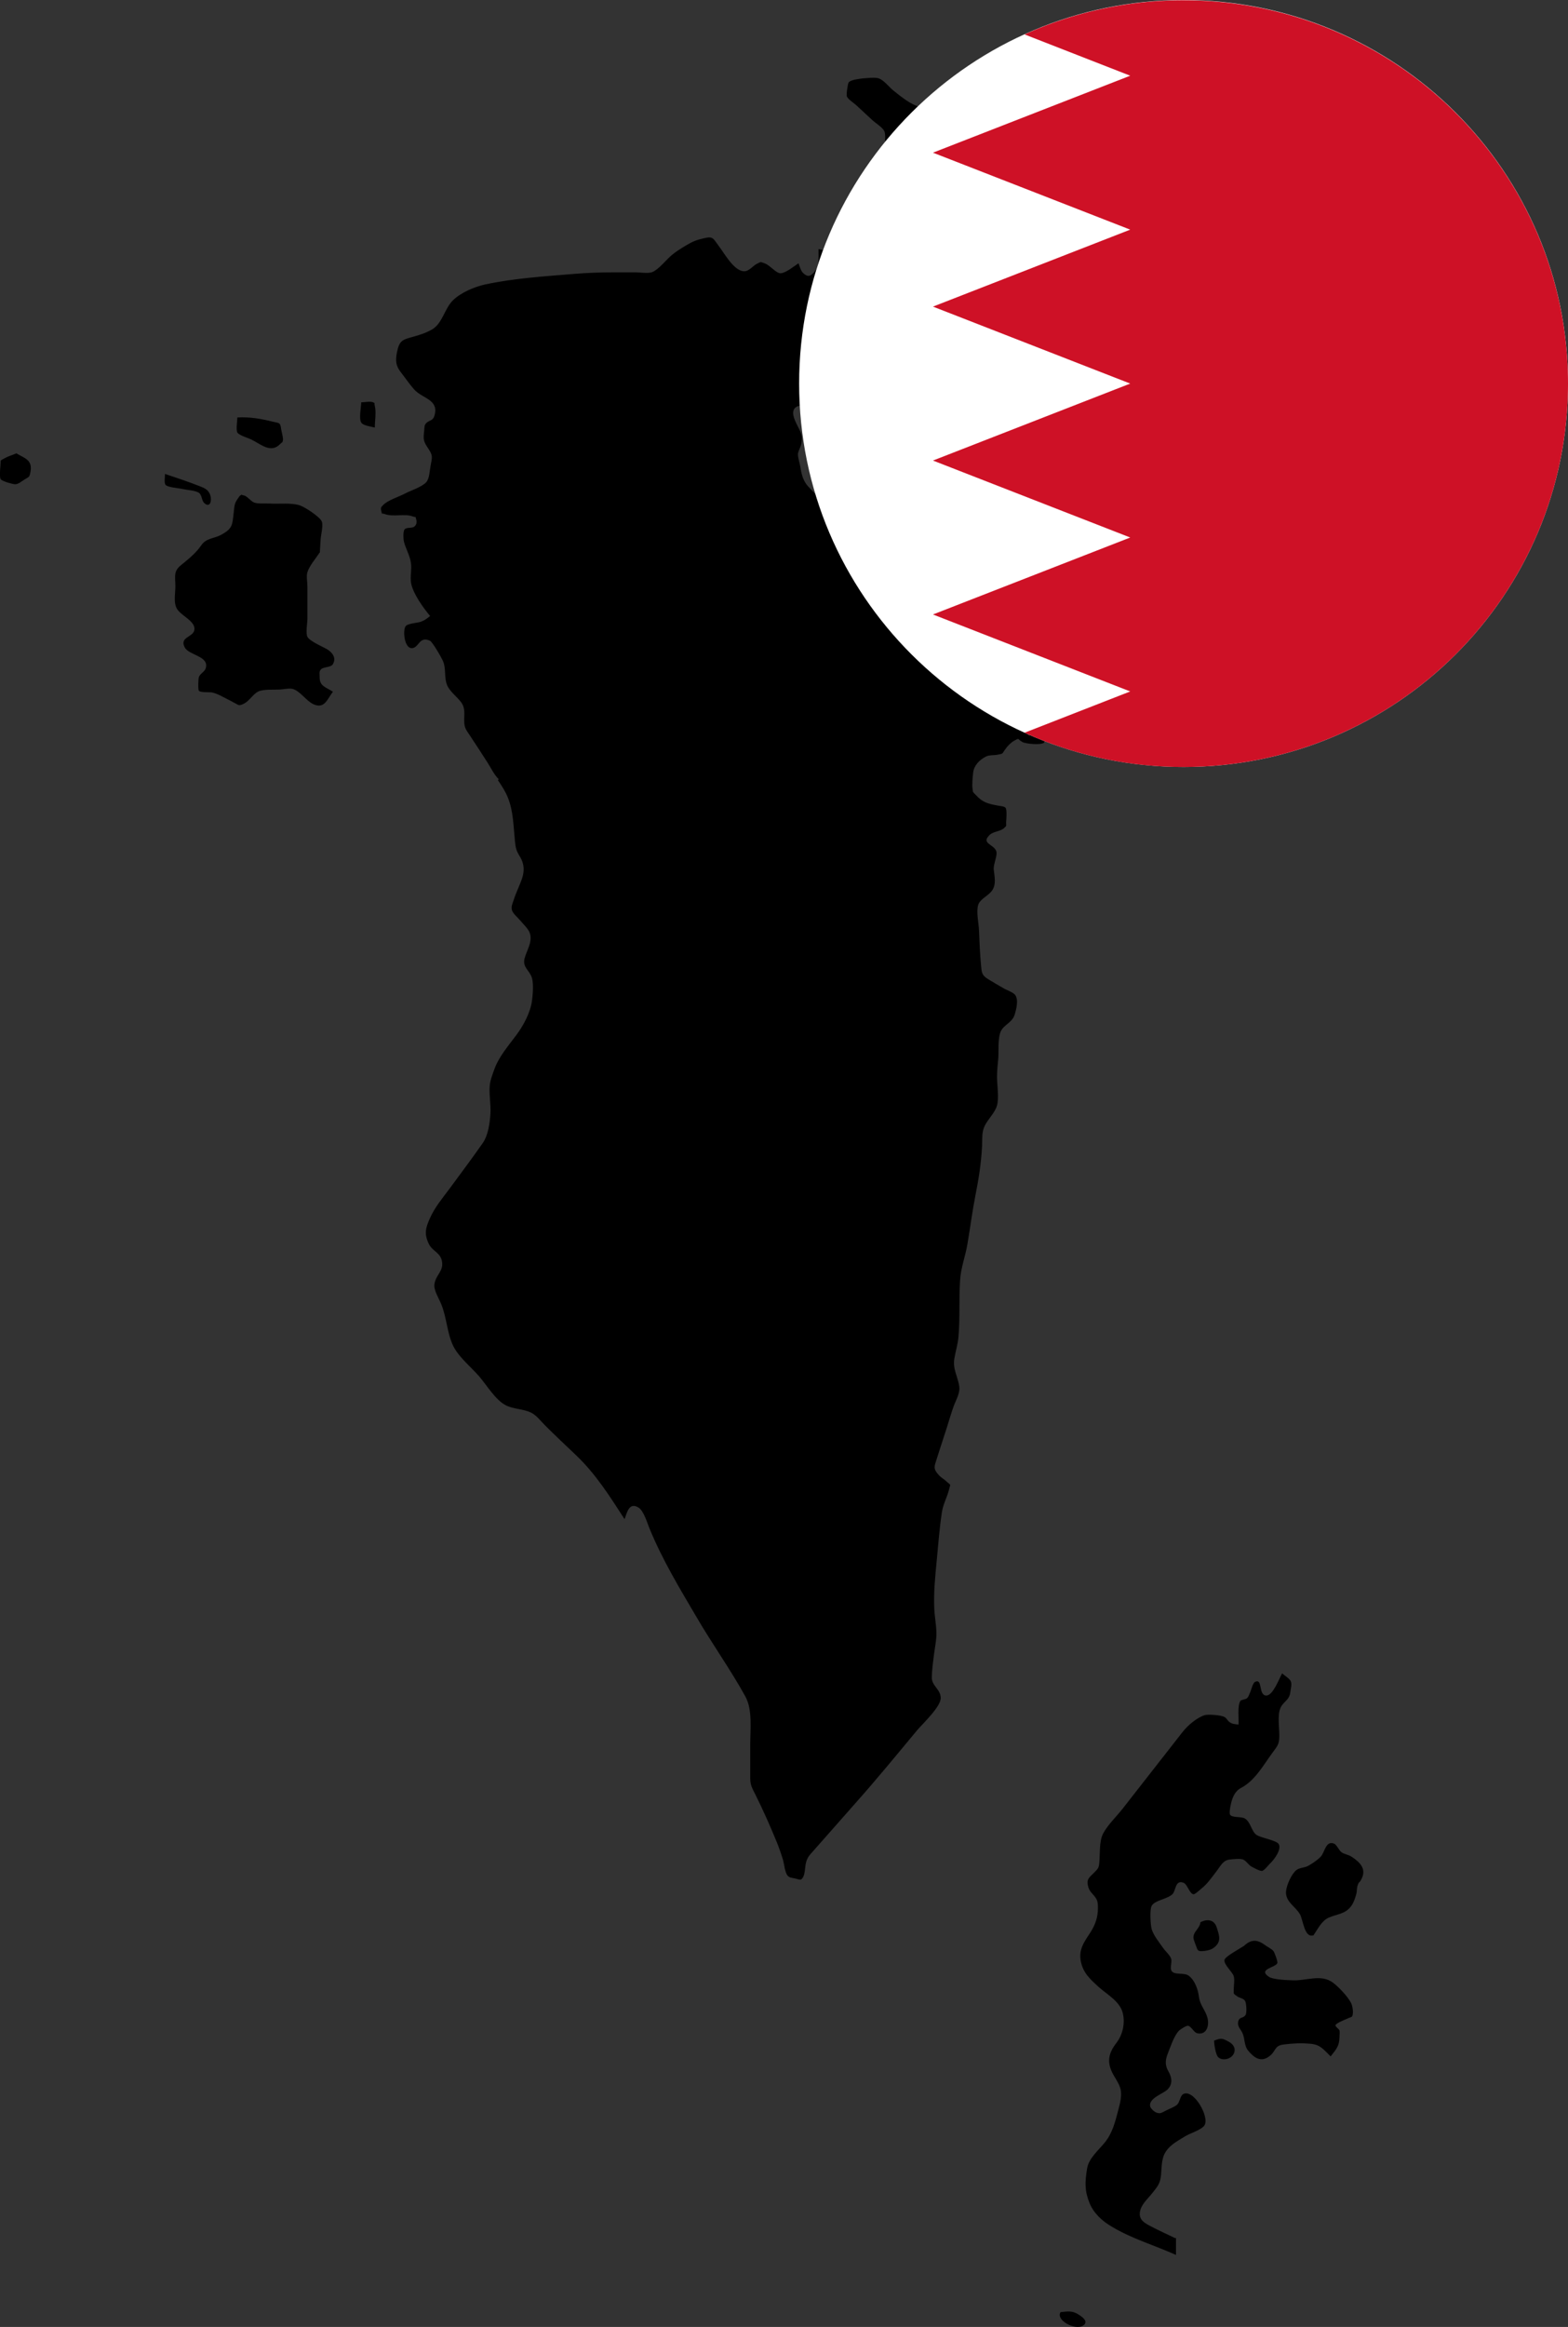 <svg xmlns="http://www.w3.org/2000/svg" data-name="bahrain" viewBox="0 0 174.08 258.19"><rect x="0" y="0" width="174.08" height="258.19" fill="#333333" stroke="none"/><g id="bahrain"><g class="map"><path d="M117.74 256.55c-.55.89 1.6 2.03 2.47 1.51.79-.48-.19-1.08-.61-1.33-.59-.34-1.09-.27-1.86-.18ZM35.48 61.31c-.39.63-1.14 1.46-1.35 2.18-.14.46 0 1.11 0 1.59v3.58c0 .45-.21 1.59 0 2 .26.5 1.74 1.11 2.22 1.4.53.34 1.04.94.59 1.66-.2.33-1.02.27-1.3.54-.24.24-.15.51-.15.93 0 .94.69 1.06 1.47 1.56-.65.87-.94 1.94-2.16 1.39-.82-.38-1.46-1.46-2.31-1.7-.39-.1-1.03.05-1.42.07-.67.03-1.47-.03-2.12.12-.82.19-1.15 1.13-1.96 1.49-.48.21-.45.14-.98-.14-.41-.22-.8-.43-1.21-.63-.39-.21-.75-.39-1.18-.5-.33-.09-1.35.03-1.54-.21-.11-.14-.07-1.32 0-1.51.12-.38.63-.58.75-.96.46-1.37-1.84-1.45-2.31-2.32-.63-1.15.86-1.13 1.05-1.9.22-.94-1.29-1.55-1.83-2.26-.53-.69-.27-1.75-.27-2.62 0-1.09-.24-1.66.6-2.34.85-.7 1.62-1.29 2.25-2.19.58-.86 1.35-.74 2.22-1.19 1.26-.69 1.25-1.06 1.4-2.42.05-.39.05-.82.21-1.18.07-.15.41-.72.55-.79.33-.17-.05-.07.33 0 .41.05.8.67 1.21.81.46.15 1.18.07 1.66.1 1.01.07 2.48-.12 3.43.22.58.21 2.17 1.25 2.39 1.76.19.43-.09 1.49-.12 1.95-.03.51-.07 1.03-.09 1.54l-.03-.03ZM18.32 52.58c0 .33-.12 1.02.07 1.23.26.28 1.51.35 1.87.45.48.11 1.42.15 1.82.42.36.25.29.86.6 1.14.65.59.86-.28.67-.86-.22-.69-.72-.83-1.35-1.08-1.22-.47-2.46-.89-3.7-1.3h.02ZM1.82 50.3c.85.53 1.8.69 1.57 2.01-.12.65-.1.55-.69.91-.35.22-.66.51-1.03.51-.26 0-1.42-.33-1.59-.55-.15-.22-.06-1.2-.03-1.5.06-.75-.09-.51.46-.83.41-.24.89-.36 1.31-.55ZM26.35 46.32c0 .39-.17 1.35 0 1.67.2.32 1.22.61 1.54.77 1.1.54 2.19 1.6 3.24.48.2-.21.2-.07.27-.32.08-.3-.13-.95-.18-1.27-.11-.81-.18-.68-.93-.86-1.39-.34-2.5-.54-3.94-.47ZM40.1 44.63c0 .53-.27 1.81 0 2.25.21.35 1.06.44 1.51.56 0-.74.18-1.7 0-2.41-.1-.39.09-.25-.19-.39-.25-.14-1.04 0-1.32 0v-.02ZM55.33 86.42c-.5-.5-.86-1.29-1.25-1.88-.63-.98-1.26-1.95-1.91-2.93-.39-.59-.62-.83-.63-1.54-.02-.89.15-1.47-.35-2.16-.48-.63-1.27-1.19-1.56-1.91-.33-.81-.1-1.82-.43-2.6-.15-.39-1.18-2.17-1.47-2.31-1.17-.53-1.2.72-1.93.82-.94.14-1.11-2.07-.75-2.45.27-.29 1.26-.34 1.64-.46.46-.17.67-.33 1.06-.65-.79-.96-1.84-2.4-2.1-3.59-.15-.74.09-1.56-.03-2.31-.12-.84-.58-1.57-.77-2.34-.07-.26-.12-1.15.07-1.37.22-.26.81-.1 1.08-.31.19-.15.32-.43.21-.79-.15-.46.07-.17-.39-.34-.94-.34-2.15.09-3.1-.26-.43-.15-.26.12-.39-.33-.1-.38 0-.45.19-.65.5-.55 1.74-.93 2.39-1.27.67-.36 1.86-.72 2.39-1.26.39-.43.38-1.22.5-1.82.17-.96.29-1.13-.24-1.92-.58-.87-.58-1.01-.46-2.07.03-.38 0-.56.24-.79.36-.34.72-.22.89-.8.54-1.83-1.34-1.88-2.27-2.94-.51-.58-.96-1.25-1.44-1.86-.58-.74-.63-1.28-.45-2.24.27-1.33.62-1.4 1.82-1.73.77-.22 1.38-.41 2.07-.8 1.19-.7 1.37-2.31 2.34-3.25.89-.87 2.43-1.51 3.62-1.76 3.18-.68 6.59-.89 9.83-1.16 1.45-.12 2.87-.17 4.34-.17h2.5c.53 0 1.36.15 1.83-.03.72-.31 1.49-1.3 2.07-1.81.53-.46 1.08-.79 1.68-1.15.71-.43 1.18-.62 2-.8 1.04-.24.99.03 1.66.91.63.82 1.78 2.96 2.96 2.74.45-.09.86-.63 1.26-.82.51-.22.26-.24.82-.05.62.21 1.25 1.09 1.78 1.11.55 0 1.54-.8 2-1.11.15.38.25.85.54 1.11.46.41.7.34 1.01.07.82-.72.67-1.8.67-2.75.63.09 1.42.43 2.03.41.63 0 1.6-.41 2.17-.7.65-.32 1.3-.84 1.81-1.35.53-.53 1.01-1.21 1.94-.77.78.38.65 1.11 1.78.92.57-.1.27-.05.67-.55.44-.56.23-.09.9-.38.36-.15.24-.12.24-.67 0-.48.09-1.04 0-1.51-.14-.84-.43-1.74-.94-2.45-.39.29-.82.56-1.19.87-.65.55-.57.86-1.37.63-.75-.21-.94-.29-1.07-1.11-.12-.72.26-1.06.46-1.78.33-1.09.03-2.5-.03-3.64 0-.29.03-.75-.09-1.01-.22-.44-.98-.89-1.34-1.23-.59-.55-1.19-1.11-1.79-1.66-.24-.22-.91-.65-1.03-.96-.08-.19.1-1.45.21-1.57.27-.29 1.15-.38 1.54-.43.48-.03 1.38-.15 1.81 0 .55.21 1.1.92 1.55 1.3.77.62 1.73 1.4 2.63 1.75 1.37.51 2.12.21 3.3-.43 1.06-.56 2.05-1.23 3.1-1.83.9-.53 1.78-.79 2.82-.79.46 0 .9-.05 1.33.09.72.24 1.46.79 2.1 1.16 1.06.58 1.99 1.28 2.98 1.97.39.27.81.58 1.23.8.63.33.82.19 1.54-.15.87-.43 1.29-1.64 1.64-2.55.14-.32.17-.7.34-1.01.21-.38.57-.53.82-.86.53-.68.34-1.35-.27-1.88-.72-.62-.84-.46-.67-1.4.14-.75.36-.65.91-1.18.58-.56.58-.89 1.42-.75.7.12 1.11.17 1.7.51 1.13.67 1.76 1.32 2.48 2.43.24.36.87 1.13.94 1.56.07.5-.31 1.32-.45 1.8-.25.94-.77 2.84-2.07 2.84-.73 0-.54-.46-1.38.02-.39.22-1.03.65-1.23 1.03-.19.36-.29 1.23-.26 1.64.07.84.89 1.1 1.1 1.83.29 1.01-.87 2.55-1.05 3.49-.18 1.11.03 2.33 0 3.46-.05 1.13-.17 2.26-.25 3.4-.1 1.39-.53 3.08-.34 4.45.07.46-.1.26.19.55.44.43 1.4.53 1.95.84.94.51 1.67 1.28 2.77 1.49 1.04.21 2.29.03 3.35.03 1.56.02 3.11.03 4.67.05 1.04 0 1.35-.68 2.27-1.15.27-.14 1.16-.5 1.47-.43.89.21.67.87.43 1.42-.29.7-.34.58-1.13.62-.33 0-.83-.05-1.13.05-.38.14-.14-.03-.41.38-.7 1.11.77 2.33 1.37 3.22.69 1.01 1.23 2.05 1.82 3.13.39.75 1.55 2.22 1.67 3.05.07.46-.19 1.37-.33 1.8-.19.56-.22.51-.79.85-1.09.65-2.15 1.52-3.48 1.51-.62 0-.53-.03-1.01-.58-.48-.56-.94-1.16-1.47-1.68-.77-.79-1.66-1.45-2.48-2.17-.14.19-.46.46-.51.67-.09.36-.09 0 .09.39.22.48.94.68.84 1.16-.14.6-2 2.09-2.6 1.97-.29-.07-.82-1.01-1.01-1.23-.31-.38-.58-.72-.81-1.15-.2-.43-.56-1.09-.56-1.61 0-.55.46-.77.89-1.16-.71-.79-1.06-1.32-2.22-.96-.67.21-1.66 1.09-2.12 1.66-1.2 1.49 1.78 2.67 2.94 3.1.62.22.48.12.62.72.09.34.21.96.12 1.3-.09.34-1.22 2.26-1.54 2.36-.51.14-1.95-.8-2.27-1.2-.65-.8-.81-1.61-.91-2.58-.05-.44-.25-1.11-.17-1.56.06-.39.25-.58.25-.99 0-.62-.12-.62-.65-.86-.6-.27-.48-.21-.69-.77-.33-.94-.24-1.83-.79-2.69-.41-.65-1.57-1.06-1.83-1.64-.1-.22 0-1.32.09-1.52.21-.41.46-.31.98-.51.53-.21.49-.07.56-.67.09-.65-.1-.62-.53-1.09-.51-.6-.55-1.63-1.32-1.9-.96-.32-.98 1.3-1.93.91-.82-.34-.09-2.31-.19-3.08-.1-.74-.81-.89-1.05-1.54-.36-.99.38-5.41-2.03-3.63-.26.19-.45.67-.74.75-.27.1-1.4-.05-1.64-.17-.45-.21-.31-.26-.31-.89 0-.53 0-.55-.27-.98-.27-.44-.82-.85-1.02-1.33-.15-.36.03-.8-.07-1.18-.07-.19.05-.29-.07-.38-.07-.05-.77-.03-.86 0-.38.15-.43.51-.55 1.01-.22.89.05 1.83-.1 2.74-.12.62-.73 1.86-1.23 2.24-.39.29-1.74.05-2.24-.24-.75-.44-1.05-1.59-1.88-2-.21-.1-.89-.31-1.1-.19-.26.15-.31.77-.5 1.06-.21.32-.81.63-.89.99-.08.36.31.79.27 1.16-.03.41-.42.82-.54 1.21-.12.41-.12.86-.14 1.3-.02.36-.07.68.03 1.01.14.44.54.8.66 1.25.1.46-.29 2.07.02 2.4.1.12 1.22.24 1.39.19.34-.1.33-.56.63-.72.3-.15 1.09 0 1.43 0 .39 0 1.45-.21 1.78 0 .6.36-.19 1.61.19 2.17.34.51 2.14-.07 2.63.34.36.31.15 2.04.17 2.58.03 1.11.02 1.11-.79 1.86-.59.55-1.26 1.42-2 1.78-.94.48-2.17.5-3.18.84-.78.26-1.49.72-2.22 1.09-1.38.74-3.57 1.25-4.87.27-.85-.65-1.45-1.49-2.56-1.64-1.07-.15-1.9-.15-2.94.05-.85.17-1.95-.05-2.75.19-.93.29-.6 1.21-.26 1.92.46.96.8 1.32.53 2.4-.08.32-.3.67-.34.99-.03.39.19 1.01.26 1.42.13.84.3 1.59.89 2.22.62.69 1.25 1.3 1.93 1.92.67.6 1.23 1.1 1.73 1.83.5.72.87 1.47 1.59 1.92.74.46 1.69.7 2.32 1.3.6.57 1.13 1.4 1.56 2.12.87 1.51 1.96 3.32 3.93 3.4.87.03 1.93-.09 2.77.19.46.15 1.43 1.27 1.81.38.55-1.32-2.82-2.56-3.57-3.2-.48-.41-1.87-1.46-1.97-2.16-.05-.39.36-.34.62-.7.26-.34.22-.69.02-1.17-.27-.72-.86-1.3-1.14-2.04-.5-1.23-.39-1.25.3-2.32 1.01-1.58 2.06-3.01 3.39-4.35.67-.67 1.17-.46 2.12-.44.67 0 2.29-.26 2.87.07 1.08.6.94 2.1.38 2.95-.29.42-.43.56-.43 1.02 0 .39.15 1.23.34 1.58.36.67 1.25.99 1.5 1.71.31.84.27 1.92.27 2.81 0 .39-.07.89 0 1.28.09.51.36.69.21 1.22s-.46.45-.79.87c-.23.31-.23.79-.17 1.23.07.39.2.61.42.99.34.6.26.6.81.7.74.12 1.6-.12 2.22-.48 1.61-.98 3.2-1.98 4.8-2.96 1.56-.94 3.06-1.9 4.56-2.92l.21 2.1c.36-.05.55-.1.84-.27.36-.21.82-.87 1.27-.89.23 0 .9.43 1.02.62.09.14.22 1.01.12 1.15-.17.24-1.33.24-1.64.29-1.11.17-2.22.36-3.34.53-.51.09-1.16.09-1.66.27-.51.21-1.85.95-2.14 1.42-.6.98.46 1.05.82 1.61.38.58-.07 1.29-.53 1.73-.8.75-1.07 1.18-2.2 1.18-.9 0-1.14-.72-1.71-1.43-.62.56-1.43 1.07-2.02 1.67-.31.33-.46.5-.45 1.03 0 .58.36.53.57 1.08.29.77.05 2.1.09 2.91.03 1.17.26 1.15 1.21 1.84.69.51 1.23 1.11.91 2.12-.12.38-1.78 1.32-1.37 1.83.14.17 1.13-.05 1.35 0 .15.03.34-.05.43.05 0 .02.05.75 0 .81-.33.31-2.03.14-2.39-.05-.63-.34-.29-.51-.91-.17-.38.21-.75.58-.99.93-.41.55-.2.51-.85.63-.43.09-.94.02-1.32.21-.75.38-1.33 1.01-1.42 1.78-.05.53-.14 1.25-.07 1.78.07.5 0 .31.36.7.77.85 1.35.97 2.43 1.18.26.05.73.07.87.24.19.24.09 1.29.07 1.59 0 .51.07.38-.21.65-.39.39-1.18.38-1.59.75-1.04.97.38 1.04.69 1.79.21.48-.33 1.44-.26 2.11.09.78.27 1.57-.15 2.24-.39.63-1.38.96-1.59 1.68-.22.77.07 2.03.1 2.82.05 1.27.1 2.55.22 3.8.08.84.06 1.13.77 1.58.57.35 1.15.68 1.73 1.02.3.19 1.09.45 1.3.75.39.55.12 1.59-.07 2.2-.27.87-1.21 1.1-1.54 1.85-.34.77-.21 2.14-.27 2.98-.07.69-.14 1.37-.14 2.07 0 .94.24 2.24 0 3.15-.22.81-1.01 1.52-1.37 2.27-.34.69-.26 1.46-.29 2.23-.1 1.93-.37 3.64-.75 5.54-.34 1.76-.57 3.54-.87 5.31-.22 1.35-.74 2.67-.82 4.04-.14 2.08 0 4.21-.18 6.29-.07.79-.31 1.58-.45 2.36-.21 1.19.34 1.95.53 3.08.13.79-.34 1.51-.62 2.27-.27.77-.51 1.58-.75 2.35-.38 1.15-.74 2.29-1.11 3.44-.27.87-.46 1.1.22 1.84.26.29.6.46.89.74.46.43.41.19.27.75-.21.93-.67 1.66-.82 2.62-.27 1.8-.41 3.62-.58 5.43-.17 1.76-.34 3.42-.27 5.19.03.89.21 1.78.24 2.67.03.87-.19 1.8-.29 2.67-.09.77-.21 1.56-.22 2.35-.02.98.97 1.33.99 2.29.03.99-2.03 2.89-2.63 3.61-2.26 2.72-4.49 5.44-6.84 8.08l-4.73 5.36c-.39.43-.58.63-.74 1.17-.15.49-.09 1.31-.38 1.74-.22.34-.32.21-.83.09-.39-.09-.62-.07-.84-.31-.31-.34-.39-1.3-.51-1.72-.21-.69-.43-1.34-.7-2-.74-1.81-1.51-3.54-2.38-5.29-.34-.68-.57-1.04-.57-1.78v-3.76c0-1.68.27-3.85-.53-5.32-1.67-3.03-3.71-5.87-5.45-8.86-1.9-3.23-3.79-6.35-5.21-9.82-.26-.62-.63-1.97-1.25-2.32-1.03-.6-1.25.63-1.51 1.31-1.62-2.51-3.21-5.03-5.39-7.1-1.16-1.1-2.32-2.19-3.45-3.32-.48-.48-.94-1.11-1.54-1.4-.87-.43-2-.38-2.85-.84-1.11-.59-2.07-2.2-2.89-3.16-.87-1.01-2.27-2.14-2.87-3.34-.72-1.42-.75-3.23-1.37-4.71-.25-.62-.85-1.55-.75-2.2.15-1.08 1.09-1.46.82-2.63-.21-.89-1.02-1.03-1.42-1.8-.57-1.15-.38-1.8.09-2.87.55-1.25 1.43-2.28 2.24-3.37 1.22-1.66 2.46-3.31 3.64-5 .61-.89.78-2.21.85-3.28.05-.98-.14-1.95-.09-2.93.03-.71.33-1.43.58-2.12.5-1.3 1.5-2.46 2.34-3.59.81-1.06 1.6-2.53 1.78-3.85.09-.67.19-1.9 0-2.53-.25-.86-1.06-1.17-.83-2.14.21-.89.9-1.81.61-2.79-.15-.53-.8-1.1-1.14-1.52-.26-.31-.74-.69-.86-1.08-.12-.41.05-.7.19-1.13.26-.84.67-1.61.94-2.43.27-.83.22-1.6-.22-2.34-.43-.69-.5-.96-.58-1.75C57 91.7 57 90 56.38 88.49c-.29-.72-.68-1.3-1.11-1.94l.09-.05Z" class="cls-1"/><path d="m111.98 35.32 1.67-1.01c0 .97-.06 1.33-.67 1.93-.5.5-1.03.37-1.61.25.2-.37.41-.77.61-1.14v-.02ZM110.07 19.57c-.15.28-.47.68-.4.93.07.24.58.55.81.62.66.21 1.8-.31 2.26-.72.18-.16.43-.71.32-.99-.07-.23-.66-.42-.97-.48-.74-.14-1.64.06-2.02.64ZM94.9 49.76c-.6 1.32-1.51 2.69-1.17 4.22.41 1.8 2.09.43 2.84-.42.48.47.99.95 1.73.57 1.05-.55.17-1.42-.36-2.01-.45-.49-1.32-.65-1.7-1.14-.21-.27-.05-.97-.31-1.19-.15-.13-.82-.03-1.06-.03h.02ZM130.56 248.3v1.9c-2.4-1.08-4.87-1.78-7.13-3.14-1.09-.63-2.01-1.49-2.48-2.64-.55-1.38-.5-2.32-.26-3.81.19-1.17 1.32-2.06 2.05-2.99.75-.98 1.06-2.14 1.37-3.34.19-.74.43-1.51.33-2.28-.09-.63-.49-1.2-.81-1.75-.77-1.36-.62-2.37.31-3.57.67-.86.97-2.08.74-3.19-.27-1.4-1.75-2.16-2.74-3.05-.93-.86-1.67-1.51-1.94-2.78-.29-1.4.41-2.23 1.12-3.35.5-.79.77-1.64.77-2.57 0-.5 0-.81-.27-1.19-.29-.43-.62-.62-.78-1.11-.26-.87 0-1.05.61-1.64.48-.48.55-.55.6-1.2.09-.98-.03-2.27.41-3.14.52-.98 1.46-1.87 2.14-2.73 2.23-2.86 4.47-5.71 6.71-8.58.57-.72 1.62-1.61 2.47-1.85.4-.1 1.72 0 2.12.19.27.12.34.38.58.57.33.24.57.24 1.02.29.05-.63-.14-2.11.21-2.62.09-.14.57-.17.72-.29.19-.17.22-.36.33-.59.14-.27.31-1.1.57-1.23.89-.46.34 1.51 1.26 1.51.74 0 1.42-1.87 1.75-2.46.26.24.82.57.96.87.15.33 0 .82-.05 1.22-.1.93-.84 1.05-1.13 1.84-.31.82-.07 2.23-.09 3.12-.02.86-.25 1.05-.76 1.76-1.05 1.42-1.92 3.07-3.49 3.9-.71.38-.98 1.1-1.15 1.9-.05.24-.19.94-.05 1.1.24.31 1.24.17 1.6.38.66.37.73 1.36 1.27 1.8.45.36 2.27.62 2.52 1.06.33.57-.5 1.71-.93 2.11-.21.19-.66.81-.93.86-.26.03-.99-.38-1.22-.51-.31-.19-.55-.63-.9-.76-.33-.12-1.07-.03-1.41 0-.82.07-1.05.71-1.58 1.38-.53.69-.99 1.37-1.68 1.9-.17.14-.67.62-.84.58-.43-.1-.66-1.1-1.07-1.27-.95-.38-.86.86-1.22 1.23-.5.57-2.01.69-2.34 1.34-.22.43-.12 2.06 0 2.54.19.7.89 1.56 1.31 2.16.24.34.72.74.86 1.15.12.38-.15.98.03 1.32.27.55 1.44.17 1.94.58.69.53 1.02 1.55 1.12 2.35.12.94.74 1.47.95 2.35.21.82-.1 1.91-1.15 1.67-.38-.09-.66-.79-1.03-.83-.19-.02-.91.43-1.05.61-.52.6-.9 1.76-1.19 2.5-.29.74-.31 1.3.1 1.99.39.69.45 1.4-.12 1.97-.48.48-2.04.93-1.94 1.82.03.27.48.71.84.79.36.09.55-.09.97-.29.34-.19.91-.37 1.2-.64.28-.26.33-.94.64-1.15 1.17-.7 3.03 2.59 2.37 3.48-.38.51-1.58.84-2.15 1.2-.77.48-1.62.91-2.11 1.67-.52.77-.45 1.68-.54 2.59-.1 1.03-.41 1.32-1.08 2.16-.52.63-1.17 1.2-1.27 2-.12.87.58 1.23 1.29 1.59.87.46 1.77.86 2.66 1.29l.07-.07Z" class="cls-1"/><path d="M134.79 226.42c0 .43.18 1.58.46 1.84.46.43 1.36.23 1.68-.31.35-.61 0-1.12-.46-1.38-.77-.42-.88-.46-1.68-.15ZM133.26 213.31c0 .49-.61.95-.73 1.4-.1.41.05.62.21 1.08.23.59.18.72.74.7.32 0 .92-.13 1.18-.31.98-.67.74-1.34.41-2.35-.29-.87-1.09-.93-1.82-.53h.02ZM138.03 215.95c-.38.27-2.02 1.13-2.09 1.52-.09.5.91 1.36 1.03 1.8.12.41 0 1.01 0 1.44 0 .58-.07.46.33.76.35.27.73.22.93.55.15.26.22 1.36.03 1.59-.27.35-.63.18-.77.61-.18.6.22.88.45 1.36.29.65.17 1.4.63 1.95.65.78 1.39 1.33 2.32.65.82-.59.53-1.19 1.62-1.33 1.07-.13 1.92-.18 2.99-.08 1.1.1 1.43.63 2.23 1.4.63-.81.97-1.14.98-2.17 0-.21.05-.49 0-.71-.05-.17-.47-.4-.44-.58.03-.21.98-.59 1.22-.69.63-.3.65-.12.71-.68.03-.3-.07-.86-.22-1.13-.37-.7-1.36-1.75-1.99-2.22-1.31-.98-2.94-.21-4.42-.26-.61-.02-2.22-.07-2.7-.39-1.26-.86.73-1.01.94-1.52.07-.17-.31-1.18-.43-1.33-.2-.26-.69-.48-.98-.7-.9-.66-1.58-.58-2.36.18l-.02-.03ZM145.79 214.78c.53-.75.93-1.67 1.76-2.02.93-.4 1.86-.38 2.51-1.34.24-.34.42-.9.53-1.32.07-.29.03-.62.14-.92.15-.43.18-.22.38-.61.65-1.17-.08-1.91-1.05-2.55-.34-.23-.74-.26-1.08-.47-.34-.21-.56-.87-.88-.99-.94-.37-1.03 1.02-1.49 1.47-.37.37-.96.78-1.42 1.02-.37.19-.95.19-1.27.45-.55.45-1.11 1.7-1.15 2.43-.03 1.11 1.05 1.6 1.55 2.47.34.57.49 2.64 1.45 2.34v.02Z" class="cls-1"/></g><g id="flag"><path d="M174.08 42.55c0 23.5-19.11 42.55-42.68 42.55S88.72 66.05 88.72 42.55 107.83 0 131.4 0s42.68 19.05 42.68 42.55Z" style="fill:#fff"/><path d="M174.08 42.55c0 23.5-19.11 42.55-42.68 42.55a42.49 42.49 0 0 1-17.65-3.8l11.73-4.58-21.9-8.54 21.9-8.54-21.9-8.54 21.9-8.54-21.9-8.54 21.9-8.54-21.9-8.54 21.9-8.54-11.73-4.58A42.59 42.59 0 0 1 131.4.03c23.57 0 42.68 19.05 42.68 42.55Z" style="fill:#ce1126"/></g><g id="text"><path d="M79.79 142.88c.3-1.25.84-2.16 1.63-2.73.79-.57 1.7-.86 2.74-.86 1.31 0 2.42.47 3.31 1.4.9.94 1.34 2.44 1.34 4.51v9.09H71.56v-8.57c0-1.81.37-3.2 1.1-4.18.73-.98 1.81-1.47 3.24-1.47 1.92 0 3.22.94 3.89 2.81Zm-5.54 8.21h4.53v-4.43c0-1.02-.19-1.81-.58-2.38-.39-.57-.95-.85-1.69-.85-1.51 0-2.27 1.08-2.27 3.23v4.43Zm11.87-5.1c0-1.18-.23-2.04-.7-2.56-.47-.53-1.05-.79-1.74-.79s-1.29.26-1.76.79-.7 1.38-.7 2.56v5.1h4.9v-5.1ZM76.24 130.22c0-1.68.4-2.97 1.21-3.88.81-.91 1.94-1.37 3.4-1.37h7.96v2.98h-1.36c1.07 1.28 1.6 2.74 1.6 4.39 0 1.41-.36 2.53-1.08 3.36-.72.83-1.67 1.24-2.83 1.24s-2.14-.43-2.82-1.29-1.02-2.03-1.02-3.51v-4.19h-.15c-1.68 0-2.51.99-2.51 2.96 0 1.38.44 2.73 1.31 4.04l-2.09.96c-1.07-1.74-1.6-3.64-1.6-5.69Zm10.62 1.23c0-1.25-.34-2.41-1.04-3.5h-2.76v3.42c0 .82.16 1.46.49 1.92.33.46.8.69 1.4.69s1.08-.22 1.4-.67c.33-.44.49-1.07.49-1.87ZM76.24 113.44c0-1.4.39-2.49 1.17-3.29.78-.8 1.85-1.2 3.22-1.2h8.18v2.98h-7.32c-.89 0-1.58.24-2.07.71-.49.48-.74 1.16-.74 2.04 0 1.38.52 2.65 1.55 3.82h8.57v3.01H71.55v-3.01h6.48c-1.2-1.56-1.8-3.25-1.8-5.08ZM76.24 97.48h2.61c0 1.94.76 3.61 2.29 5.03h7.66v3.01H76.48v-3.01h2.32c-1.71-1.48-2.56-3.15-2.56-5.03ZM76.24 89.57c0-1.68.4-2.97 1.21-3.88.81-.91 1.94-1.37 3.4-1.37h7.96v2.98h-1.36c1.07 1.28 1.6 2.74 1.6 4.39 0 1.41-.36 2.53-1.08 3.36-.72.83-1.67 1.24-2.83 1.24S83 95.86 82.32 95s-1.02-2.03-1.02-3.51V87.3h-.15c-1.68 0-2.51.99-2.51 2.96 0 1.38.44 2.73 1.31 4.04l-2.09.96c-1.07-1.74-1.6-3.64-1.6-5.69Zm10.62 1.23c0-1.25-.34-2.41-1.04-3.5h-2.76v3.42c0 .82.16 1.46.49 1.92.33.46.8.69 1.4.69s1.08-.22 1.4-.67c.33-.44.49-1.07.49-1.87ZM71.83 79.17c0-.44.15-.83.46-1.15s.66-.48 1.07-.48.79.16 1.08.48c.3.32.44.7.44 1.15s-.15.85-.44 1.17c-.29.32-.66.48-1.08.48s-.79-.16-1.08-.48-.44-.71-.44-1.17Zm4.66-1.5h12.32v2.98H76.49v-2.98ZM76.24 65.77c0-1.4.39-2.49 1.17-3.29.78-.8 1.85-1.2 3.22-1.2h8.18v2.98h-7.32c-.89 0-1.58.24-2.07.71-.49.48-.74 1.16-.74 2.04 0 1.38.52 2.65 1.55 3.82h8.57v3.01H76.48v-3.01h1.55c-1.2-1.56-1.8-3.25-1.8-5.08Z"/></g></g></svg>